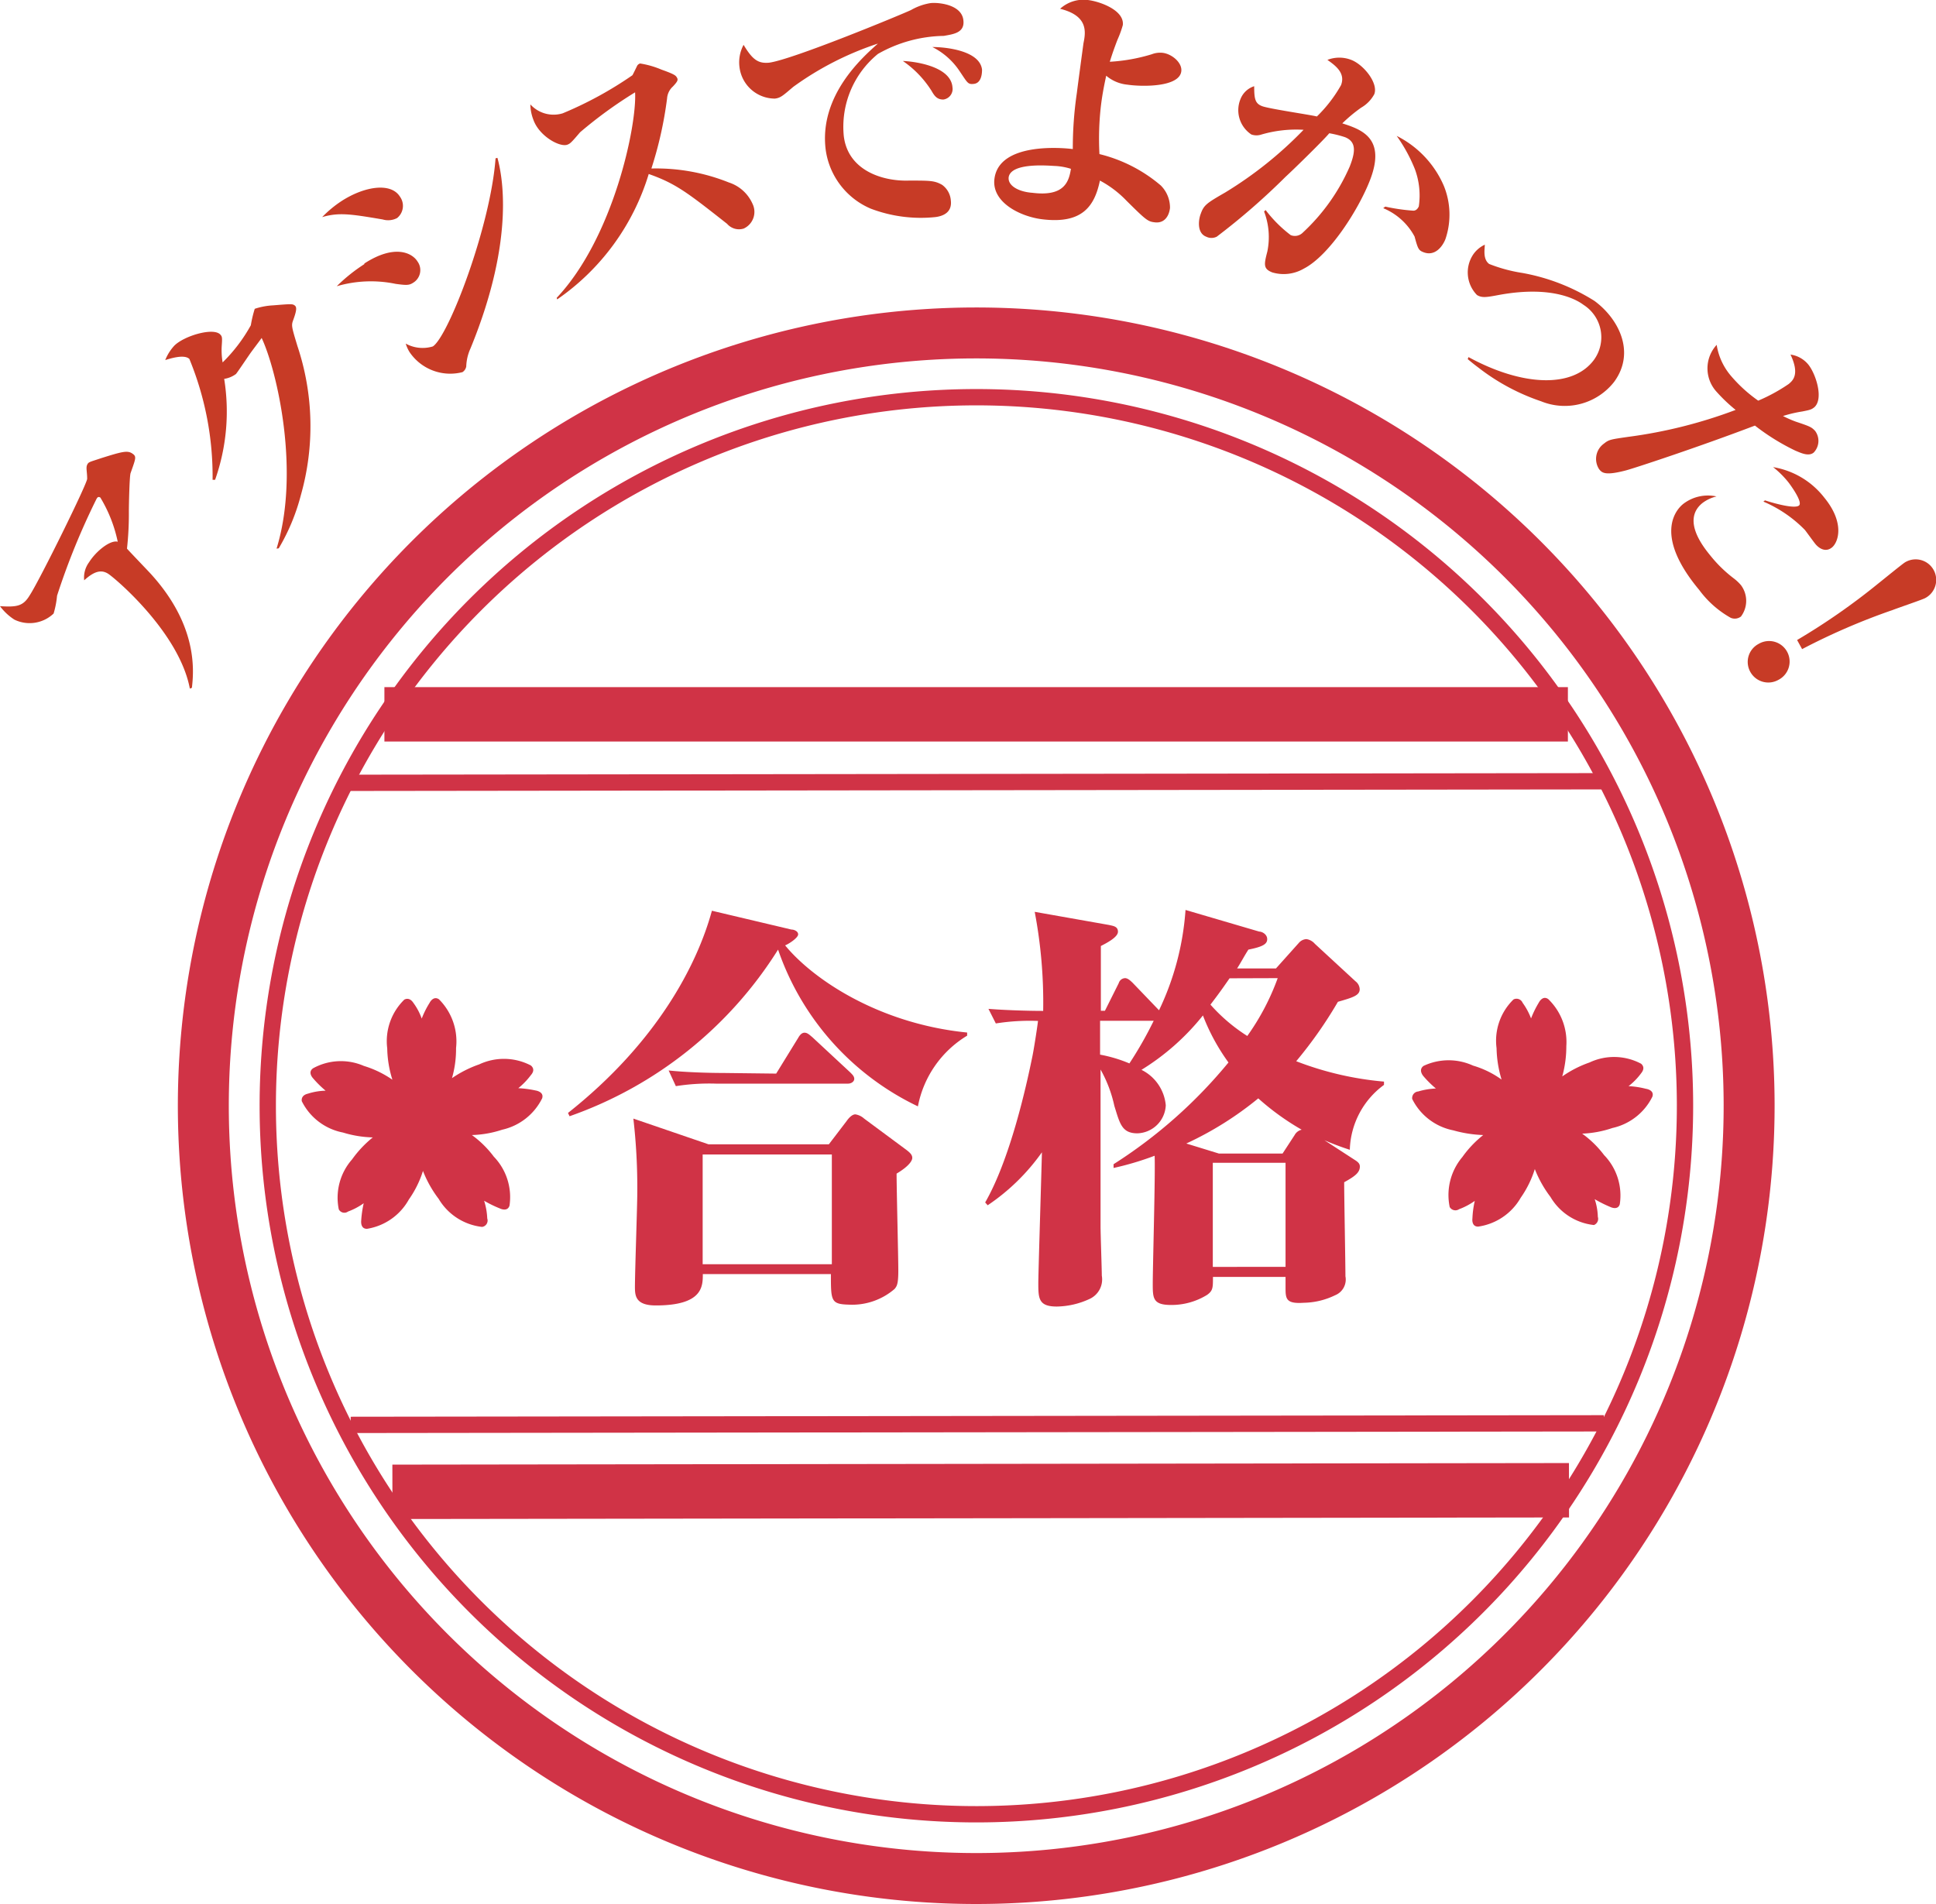 <svg xmlns="http://www.w3.org/2000/svg" viewBox="0 0 123.49 121.47"><defs><style>.cls-1{isolation:isolate;}.cls-2{opacity:0.8;mix-blend-mode:multiply;}.cls-3{fill:#c40018;}.cls-4,.cls-5,.cls-6{fill:none;stroke:#c40018;stroke-miterlimit:10;}.cls-4{stroke-width:3.25px;}.cls-5{stroke-width:1.04px;}.cls-6{stroke-width:3.47px;}.cls-7{fill:#c73b26;}</style></defs><g class="cls-1"><g id="レイヤー_2" data-name="レイヤー 2"><g id="レイアウト"><g class="cls-2"><path class="cls-3" d="M31.08,77.73a4.31,4.31,0,0,0-.2-1.13,7.34,7.34,0,0,0,1,.49s.49.25.62-.18a3.72,3.72,0,0,0-1-3.12,6.54,6.54,0,0,0-1.4-1.38,6.75,6.75,0,0,0,1.93-.34,3.76,3.76,0,0,0,2.55-2c.14-.42-.4-.5-.4-.5a6.92,6.92,0,0,0-1.12-.15,4.61,4.61,0,0,0,.8-.83c.23-.26.18-.47,0-.62a3.71,3.71,0,0,0-3.29-.07,7.29,7.29,0,0,0-1.74.88,6.7,6.7,0,0,0,.26-1.92A3.79,3.79,0,0,0,28,63.75c-.37-.25-.6.23-.6.23a5.71,5.71,0,0,0-.5,1,3.85,3.85,0,0,0-.53-1c-.19-.29-.41-.3-.58-.21a3.7,3.7,0,0,0-1.09,3.11,7,7,0,0,0,.33,2A6.55,6.55,0,0,0,23.21,68a3.68,3.68,0,0,0-3.24.15c-.37.26,0,.64,0,.64a6.65,6.65,0,0,0,.8.79,4,4,0,0,0-1.13.19c-.34.08-.42.29-.39.48a3.72,3.72,0,0,0,2.63,2,7,7,0,0,0,1.9.31,7.06,7.06,0,0,0-1.32,1.4,3.7,3.7,0,0,0-.85,3.19.4.4,0,0,0,.59.14,4.25,4.25,0,0,0,1-.53,6.84,6.84,0,0,0-.16,1.11s-.07.54.38.52a3.72,3.72,0,0,0,2.66-1.87,6.57,6.57,0,0,0,.9-1.82,7.33,7.33,0,0,0,1,1.78,3.7,3.7,0,0,0,2.77,1.79A.41.41,0,0,0,31.08,77.73Zm0,0a4.31,4.31,0,0,0-.2-1.13,7.34,7.34,0,0,0,1,.49s.49.25.62-.18a3.72,3.72,0,0,0-1-3.12,6.54,6.54,0,0,0-1.4-1.38,6.75,6.75,0,0,0,1.93-.34,3.76,3.76,0,0,0,2.55-2c.14-.42-.4-.5-.4-.5a6.92,6.92,0,0,0-1.12-.15,4.61,4.61,0,0,0,.8-.83c.23-.26.18-.47,0-.62a3.71,3.71,0,0,0-3.29-.07,7.29,7.29,0,0,0-1.74.88,6.7,6.7,0,0,0,.26-1.92A3.79,3.79,0,0,0,28,63.75c-.37-.25-.6.23-.6.23a5.71,5.71,0,0,0-.5,1,3.85,3.85,0,0,0-.53-1c-.19-.29-.41-.3-.58-.21a3.7,3.7,0,0,0-1.09,3.11,7,7,0,0,0,.33,2A6.55,6.55,0,0,0,23.21,68a3.68,3.68,0,0,0-3.24.15c-.37.26,0,.64,0,.64a6.65,6.65,0,0,0,.8.79,4,4,0,0,0-1.13.19c-.34.08-.42.29-.39.48a3.72,3.72,0,0,0,2.63,2,7,7,0,0,0,1.9.31,7.06,7.06,0,0,0-1.32,1.4,3.7,3.7,0,0,0-.85,3.19.4.4,0,0,0,.59.14,4.25,4.25,0,0,0,1-.53,6.84,6.84,0,0,0-.16,1.11s-.07.54.38.52a3.72,3.72,0,0,0,2.66-1.87,6.57,6.57,0,0,0,.9-1.82,7.33,7.33,0,0,0,1,1.78,3.7,3.7,0,0,0,2.77,1.79A.41.41,0,0,0,31.08,77.73Z"/><path class="cls-3" d="M101.92,77.63a3.89,3.89,0,0,0-.2-1.13,7.93,7.93,0,0,0,1,.5s.48.24.6-.18a3.7,3.7,0,0,0-1-3.13,6.49,6.49,0,0,0-1.4-1.37,6.78,6.78,0,0,0,1.93-.36,3.74,3.74,0,0,0,2.55-2c.14-.43-.41-.5-.41-.5a5.52,5.52,0,0,0-1.11-.17,4.08,4.08,0,0,0,.8-.82c.22-.27.16-.47,0-.61a3.67,3.67,0,0,0-3.29-.08,7.13,7.13,0,0,0-1.74.89,7.19,7.19,0,0,0,.26-1.93,3.81,3.81,0,0,0-1.15-3c-.37-.27-.61.23-.61.23a6.22,6.22,0,0,0-.49,1,4.28,4.28,0,0,0-.54-1,.42.42,0,0,0-.58-.21,3.67,3.67,0,0,0-1.08,3.11,7.34,7.34,0,0,0,.32,2,6,6,0,0,0-1.82-.89A3.74,3.74,0,0,0,90.8,68c-.36.27,0,.66,0,.66a6.51,6.51,0,0,0,.79.78,4.68,4.68,0,0,0-1.13.19.42.42,0,0,0-.38.48,3.73,3.73,0,0,0,2.62,2,8,8,0,0,0,1.91.3,6.81,6.81,0,0,0-1.33,1.4A3.76,3.76,0,0,0,92.47,77a.42.42,0,0,0,.6.14,4.31,4.31,0,0,0,1-.53,6.15,6.15,0,0,0-.15,1.12s-.08.53.37.52A3.73,3.73,0,0,0,97,76.41a6.62,6.62,0,0,0,.9-1.83,7.37,7.37,0,0,0,1,1.78,3.67,3.67,0,0,0,2.77,1.79A.42.42,0,0,0,101.92,77.63Zm0,0a3.89,3.89,0,0,0-.2-1.13,7.93,7.93,0,0,0,1,.5s.48.24.6-.18a3.7,3.7,0,0,0-1-3.13,6.49,6.49,0,0,0-1.4-1.37,6.78,6.78,0,0,0,1.93-.36,3.74,3.74,0,0,0,2.55-2c.14-.43-.41-.5-.41-.5a5.52,5.52,0,0,0-1.11-.17,4.08,4.08,0,0,0,.8-.82c.22-.27.16-.47,0-.61a3.67,3.67,0,0,0-3.29-.08,7.13,7.13,0,0,0-1.74.89,7.19,7.19,0,0,0,.26-1.93,3.81,3.81,0,0,0-1.15-3c-.37-.27-.61.23-.61.23a6.22,6.22,0,0,0-.49,1,4.28,4.28,0,0,0-.54-1,.42.42,0,0,0-.58-.21,3.67,3.67,0,0,0-1.08,3.11,7.34,7.34,0,0,0,.32,2,6,6,0,0,0-1.82-.89A3.74,3.74,0,0,0,90.8,68c-.36.27,0,.66,0,.66a6.51,6.51,0,0,0,.79.78,4.68,4.68,0,0,0-1.13.19.42.42,0,0,0-.38.48,3.73,3.73,0,0,0,2.62,2,8,8,0,0,0,1.91.3,6.81,6.81,0,0,0-1.33,1.4A3.76,3.76,0,0,0,92.47,77a.42.42,0,0,0,.6.14,4.31,4.31,0,0,0,1-.53,6.15,6.15,0,0,0-.15,1.12s-.08.53.37.52A3.73,3.73,0,0,0,97,76.41a6.62,6.62,0,0,0,.9-1.83,7.37,7.37,0,0,0,1,1.78,3.67,3.67,0,0,0,2.77,1.79A.42.42,0,0,0,101.92,77.63Z"/><path class="cls-4" d="M111.57,70.48A49.3,49.3,0,1,1,62.21,21.24,49.31,49.31,0,0,1,111.57,70.48Z"/><path class="cls-5" d="M107.48,70.48A45.2,45.2,0,1,1,62.22,25.34,45.2,45.2,0,0,1,107.48,70.48Z"/><path class="cls-3" d="M61.69,66.07a6.75,6.75,0,0,0-3.14,4.51,17.31,17.31,0,0,1-8.92-10,25.75,25.75,0,0,1-13.3,10.63l-.1-.21c5.67-4.49,8.23-9.43,9.18-12.9l5.07,1.2c.16,0,.43.1.43.31s-.56.59-.83.7c1.79,2.18,6,5,11.61,5.56ZM52.87,73,54,71.52c.13-.19.35-.43.56-.43a1.09,1.09,0,0,1,.56.27l2.7,2c.29.22.37.35.37.51s-.18.51-1,1c0,1,.11,5.31.11,6.19s-.1,1-.24,1.17a4.15,4.15,0,0,1-2.9,1C53,83.2,53,83,53,81.28H44.83c0,.78,0,2-3,2-1.28,0-1.33-.61-1.33-1.17,0-1,.15-5.15.15-6a38.62,38.62,0,0,0-.25-4.75L45.19,73Zm-3.36-4.51,1.41-2.29c.08-.14.21-.32.4-.32s.34.16.5.29l2.41,2.24c.16.16.26.26.26.42s-.18.3-.4.3H45.67a13.66,13.66,0,0,0-2.56.16l-.46-1c1,.11,2.51.16,3.5.16Zm-4.69,5.16v7h8.24v-7Z"/><path class="cls-3" d="M63.05,64.36c1,.08,2.45.13,3.49.13A30.91,30.91,0,0,0,66,58.17l4.75.84c.24.06.56.08.56.43s-.72.72-1.09.91c0,.66,0,3.54,0,4.13h.26l.88-1.76a.44.44,0,0,1,.4-.32c.19,0,.37.19.48.29l1.69,1.76a17.64,17.64,0,0,0,1.69-6.4l4.7,1.38c.19,0,.51.18.51.48s-.24.48-1.2.67c-.27.42-.51.88-.72,1.2h2.48l1.46-1.63a.68.68,0,0,1,.48-.24.88.88,0,0,1,.54.3l2.59,2.39a.67.67,0,0,1,.27.51c0,.4-.46.53-1.39.8a27.36,27.36,0,0,1-2.66,3.79A20.38,20.38,0,0,0,88.28,69v.21a5.31,5.31,0,0,0-2.18,4.14,17.31,17.31,0,0,1-1.62-.61L86.42,74c.24.15.32.26.32.42,0,.38-.31.62-1,1,0,1,.08,5.15.08,6a1.08,1.08,0,0,1-.66,1.21,4.73,4.73,0,0,1-2,.48C82,83.19,82,82.84,82,82.1v-.64H77.37c0,.7,0,.88-.38,1.15a4.33,4.33,0,0,1-2.29.64c-1.15,0-1.17-.42-1.17-1.33,0-1.17.17-7,.12-8.19a18.76,18.76,0,0,1-2.62.78l0-.24a31,31,0,0,0,7.33-6.49,13.05,13.05,0,0,1-1.63-3,15.22,15.22,0,0,1-3.92,3.47,2.8,2.8,0,0,1,1.55,2.26,1.87,1.87,0,0,1-1.81,1.79c-1,0-1.12-.63-1.47-1.75a8.29,8.29,0,0,0-.88-2.32c0,4.42,0,6.45,0,10,0,.51.08,2.72.08,3.15a1.37,1.37,0,0,1-.79,1.49,5.13,5.13,0,0,1-2.08.48c-1.18,0-1.18-.53-1.18-1.54,0-.56.2-7,.23-8.3A13.35,13.35,0,0,1,63,76.89l-.16-.18c1.6-2.78,2.63-7.45,3-9.26.08-.35.32-1.87.37-2.32a13.88,13.88,0,0,0-2.69.16Zm7.12.76,0,2.16a9,9,0,0,1,1.87.56,24.36,24.36,0,0,0,1.55-2.72Zm12.41,7.29a.68.68,0,0,1,.45-.34,16.34,16.34,0,0,1-2.77-2,21.37,21.37,0,0,1-4.59,2.88l2.08.64h4.06Zm-4.15-10c-.26.37-.56.82-1.22,1.68a11,11,0,0,0,2.35,2,15.29,15.29,0,0,0,1.94-3.69ZM77.36,74.18v6.64H82V74.18Z"/><line class="cls-6" x1="24.52" y1="45.57" x2="100.01" y2="45.57"/><line class="cls-5" x1="22.31" y1="49.94" x2="102.24" y2="49.84"/><line class="cls-6" x1="25.03" y1="95.17" x2="100.08" y2="95.07"/><line class="cls-5" x1="22.37" y1="90.9" x2="102.3" y2="90.8"/></g><path class="cls-7" d="M12.11,43.93c-.68-3.61-4.83-7.1-5.23-7.34s-.83-.19-1.51.43a1.64,1.64,0,0,1,.31-1.15c.46-.73,1.37-1.44,1.83-1.31A9,9,0,0,0,6.4,31.74c-.14-.08-.19,0-.24.08A45.13,45.13,0,0,0,3.64,38a5.9,5.9,0,0,1-.22,1.14,2.22,2.22,0,0,1-2.5.39A3.47,3.47,0,0,1,0,38.67c1.09.07,1.48,0,1.9-.7.65-1,3.69-7.17,3.66-7.43,0-.44-.09-.7,0-.89s.15-.17.92-.43c1.25-.39,1.63-.5,1.94-.3s.25.29-.09,1.26c-.07.18-.11,2-.11,2.43A20.4,20.4,0,0,1,8.1,35c.23.26,1.3,1.37,1.51,1.6,3,3.29,2.76,6.17,2.63,7.28Z"/><path class="cls-7" d="M17.64,35c1.51-4.88.05-11.3-.95-13.44-.16.23-.61.81-.78,1.06-.33.48-.8,1.18-.86,1.24a1.68,1.68,0,0,1-.75.31,13.1,13.1,0,0,1-.58,6.44l-.16,0a19.68,19.68,0,0,0-1.48-7.71c-.34-.33-1.3,0-1.54.07a3,3,0,0,1,.58-.92c.62-.62,2.46-1.17,2.92-.72.14.14.14.21.1.79a4.73,4.73,0,0,0,.06,1A10.28,10.28,0,0,0,16,20.75a7.4,7.4,0,0,1,.25-1.05,4.43,4.43,0,0,1,1.17-.22c1.12-.09,1.23-.1,1.37,0s.16.28-.11,1c-.1.3-.06.43.29,1.59a16.14,16.14,0,0,1,.22,9.52,13.09,13.09,0,0,1-1.41,3.39Z"/><path class="cls-7" d="M21.81,12.81c1.47-.94,3.12-1.17,3.69-.28a1,1,0,0,1-.17,1.38,1.23,1.23,0,0,1-.92.09c-2.06-.35-2.8-.46-3.86-.15A7.25,7.25,0,0,1,21.81,12.81Zm1.43,4c1.93-1.25,3.05-.68,3.39-.13a.94.94,0,0,1-.28,1.36c-.26.17-.44.16-1.11.07a7.75,7.75,0,0,0-3.76.15A10.71,10.71,0,0,1,23.24,16.85Zm8.49-6.74c.25.94,1.22,5-1.72,12.16a3,3,0,0,0-.27,1.15.55.55,0,0,1-.24.36,3.13,3.13,0,0,1-3.37-1.27,2.24,2.24,0,0,1-.25-.55,2.23,2.23,0,0,0,1.73.18c1-.65,3.68-7.65,4-12Z"/><path class="cls-7" d="M35.51,19c3.62-3.84,5.12-11,5-13.11A27.74,27.74,0,0,0,37,8.44c-.57.67-.63.72-.81.79-.49.18-1.79-.55-2.16-1.57a2.82,2.82,0,0,1-.2-1,2,2,0,0,0,2.06.57A23.9,23.9,0,0,0,40.34,4.8c.06-.1.26-.52.31-.62a.33.33,0,0,1,.18-.13,5.76,5.76,0,0,1,1.36.39c.9.32.92.39,1,.53s0,.26-.27.55a1.13,1.13,0,0,0-.37.76,24.54,24.54,0,0,1-1,4.47,12.46,12.46,0,0,1,4.94.89A2.49,2.49,0,0,1,48,13a1.17,1.17,0,0,1-.56,1.58,1,1,0,0,1-1.06-.3c-2.54-2-3.27-2.57-5-3.18a15,15,0,0,1-5.84,8Z"/><path class="cls-7" d="M49.05,4C50.54,3.81,57.52.92,58.11.64A3.67,3.67,0,0,1,59.34.2c.45-.06,2,.06,2.11,1.09.1.81-.65.89-1.25,1A8.74,8.74,0,0,0,56,3.44a6,6,0,0,0-2.18,5.22c.25,2.21,2.47,2.92,4.17,2.86,1.34,0,1.62,0,2.1.27a1.35,1.35,0,0,1,.56,1c.09.76-.49,1-1,1.06a9,9,0,0,1-4.11-.54,4.79,4.79,0,0,1-2.88-3.82C52.27,6.08,55,3.67,56,2.78A19.63,19.63,0,0,0,50.6,5.54c-.66.56-.81.71-1.18.75a2.28,2.28,0,0,1-2.25-2,2.37,2.37,0,0,1,.26-1.43C48,3.81,48.36,4.06,49.05,4Zm11.7,1.54a.68.68,0,0,1-.58.81c-.41,0-.57-.24-.76-.57a6.56,6.56,0,0,0-1.82-1.89C58.18,3.91,60.59,4.17,60.75,5.52Zm1.89-1.08c0,.39-.11.84-.51.89s-.41-.06-.92-.81A4.5,4.5,0,0,0,59.47,3C60.4,3,62.5,3.25,62.64,4.44Z"/><path class="cls-7" d="M73.47,3.46a1.47,1.47,0,0,1,.69-.09c.59.07,1.26.63,1.19,1.18-.12,1-2.43,1-3.45.85a2.46,2.46,0,0,1-1.34-.57c-.09.43-.23,1.06-.33,1.87a18.3,18.3,0,0,0-.1,3.13,9.51,9.51,0,0,1,3.91,2,2,2,0,0,1,.59,1.44c-.07.57-.4,1-1,.91-.42-.05-.56-.17-1.77-1.37a6.73,6.73,0,0,0-1.7-1.29c-.34,1.62-1.11,2.78-3.67,2.47-1.41-.17-3.24-1.08-3.06-2.57.28-2.35,4.31-2,5-1.91a24.24,24.24,0,0,1,.26-3.59c.06-.5.36-2.71.42-3.16C69.27,2,69.39,1,67.62.56A2.22,2.22,0,0,1,69.39,0c.76.09,2.34.65,2.23,1.6a6.27,6.27,0,0,1-.33.91c-.19.49-.35.94-.5,1.43A11.29,11.29,0,0,0,73.47,3.46Zm-6.13,7.13c-.23,0-2.83-.28-3,.71-.07.55.64.94,1.52,1,2,.25,2.32-.68,2.45-1.53A4,4,0,0,0,67.34,10.59Z"/><path class="cls-7" d="M80.73,13.4A8.25,8.25,0,0,0,82.33,15a.71.71,0,0,0,.77-.16,12.59,12.59,0,0,0,3-4.23c.34-.88.45-1.56-.31-1.86a7,7,0,0,0-1-.25C84.37,9,82.42,10.9,82,11.28a43.22,43.22,0,0,1-4.39,3.82.75.75,0,0,1-.67,0c-.6-.23-.5-1.07-.35-1.46.2-.56.38-.68,1.56-1.36a25,25,0,0,0,5-4,7.92,7.92,0,0,0-2.68.3,1,1,0,0,1-.65,0,1.86,1.86,0,0,1-.69-2.27A1.39,1.39,0,0,1,80,5.5c0,.81.06,1.1.5,1.27s3,.54,3.5.66a8.86,8.86,0,0,0,1.54-2c.29-.76-.33-1.23-.87-1.61a2.1,2.1,0,0,1,1.52,0c.8.31,1.74,1.49,1.47,2.19a2.2,2.2,0,0,1-.84.86,9.91,9.91,0,0,0-1.2,1c1.21.39,2.82.93,1.76,3.64-.72,1.85-2.58,4.79-4.22,5.63a2.55,2.55,0,0,1-2,.24c-.6-.23-.53-.52-.32-1.34a4.58,4.58,0,0,0-.21-2.55Zm7.63-.22a12.17,12.17,0,0,0,1.79.26c.24,0,.33-.24.35-.27a4.83,4.83,0,0,0-.25-2.38,10.2,10.2,0,0,0-1.16-2.12,6.39,6.39,0,0,1,3,3.17,4.86,4.86,0,0,1,.11,3.41c-.19.49-.68,1.12-1.4.84-.32-.12-.36-.23-.57-1a4,4,0,0,0-2-1.81Z"/><path class="cls-7" d="M93.67,22.78c3.43,1.87,6.65,2,8,.18a2.45,2.45,0,0,0-.66-3.51c-.27-.2-1.8-1.3-5.42-.63-.79.15-1.07.19-1.38,0a2.06,2.06,0,0,1-.23-2.6,1.84,1.84,0,0,1,.73-.61c0,.27-.14.92.28,1.23a9.76,9.76,0,0,0,2.1.57,12.89,12.89,0,0,1,4.62,1.79c1.53,1.13,2.64,3.26,1.25,5.16A4,4,0,0,1,98.3,25.6a13.58,13.58,0,0,1-4-2.15c-.31-.23-.51-.4-.68-.54Z"/><path class="cls-7" d="M114.09,24.5c.25-.21.73-.59.12-1.88a1.79,1.79,0,0,1,1.13.63c.48.59,1,2.18.39,2.73-.19.15-.27.17-.77.27a8.08,8.08,0,0,0-1.23.29,7.12,7.12,0,0,0,.82.36c.93.31,1,.35,1.23.59a1.07,1.07,0,0,1-.09,1.38c-.33.28-.87,0-1.17-.12a14.11,14.11,0,0,1-2.58-1.6c-3.54,1.35-7.78,2.75-8.27,2.87-1.32.34-1.49.13-1.67-.09a1.2,1.2,0,0,1,.31-1.63c.32-.26.44-.27,1.54-.43a30.65,30.65,0,0,0,6.86-1.72A10.21,10.21,0,0,1,109.5,25a2.21,2.21,0,0,1,0-3,4,4,0,0,0,.93,2,9.24,9.24,0,0,0,1.72,1.56A11.14,11.14,0,0,0,114.09,24.5Zm-5.51,7.6c-1.33,1.09.1,2.83.54,3.37a8.46,8.46,0,0,0,1.46,1.42,2.91,2.91,0,0,1,.47.44,1.67,1.67,0,0,1,0,2,.65.65,0,0,1-.66.08,6.34,6.34,0,0,1-2-1.77c-3-3.59-1.41-5.2-1-5.51a2.58,2.58,0,0,1,2.1-.46A2.4,2.4,0,0,0,108.58,32.1Zm4-.18c.64.21,1.9.55,2.17.33s-.59-1.37-.65-1.45a5.94,5.94,0,0,0-1-1,5.21,5.21,0,0,1,3.26,1.94c1.33,1.62.9,2.85.5,3.18s-.81.08-1.05-.2c-.11-.13-.57-.77-.68-.91A8.16,8.16,0,0,0,112.48,32Z"/><path class="cls-7" d="M113.44,43.37a1.31,1.31,0,0,1-1.79-.5,1.3,1.3,0,0,1,.52-1.79,1.31,1.31,0,1,1,1.27,2.29Zm1.19-2.54a42.07,42.07,0,0,0,5.17-3.6c.28-.22,1.55-1.26,1.72-1.36a1.31,1.31,0,1,1,1.27,2.29c-.16.09-1.72.62-2.05.75a42,42,0,0,0-5.79,2.5Z"/></g></g></g></svg>